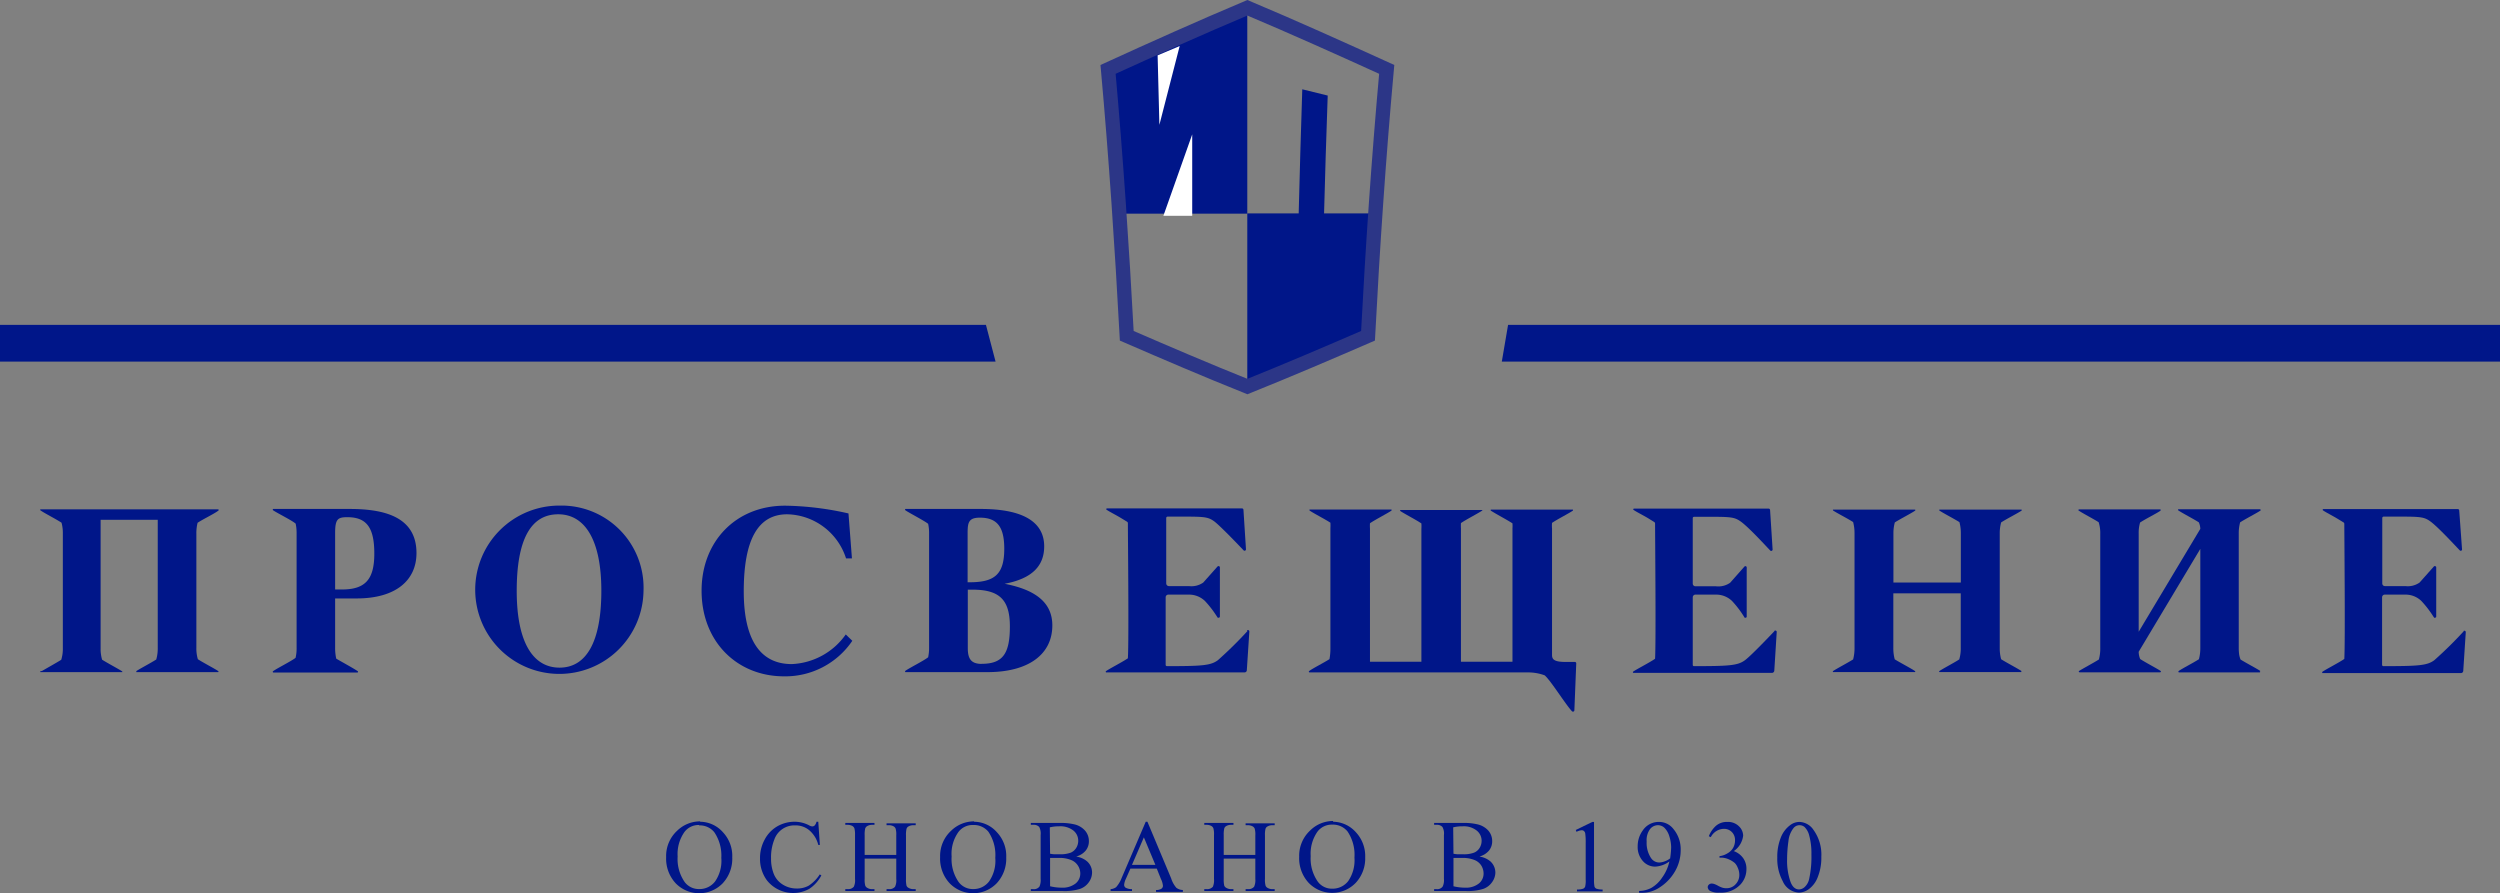 <?xml version="1.0" encoding="UTF-8"?> <svg xmlns="http://www.w3.org/2000/svg" viewBox="0 0 267.36 95.5"><rect x="0" y="0" width="267.36" height="95.5" fill="#808080" stroke="none"/> <defs> <style>.cls-1{fill:#001689;}.cls-2{fill:none;stroke:#2c3687;stroke-miterlimit:10;stroke-width:1.53px;}.cls-3{fill:#fff;}</style> </defs> <title>Ресурс 28</title> <g id="Слой_2" data-name="Слой 2"> <g id="Layer_1" data-name="Layer 1"> <path class="cls-1" d="M118.5,7.42q.68,7.7,1.17,15.43h13.72q0-11,0-22c-5,2.11-10,4.35-14.9,6.59"></path> <path class="cls-1" d="M141.59,23.25l-2.71-.19q.17-6.76.39-13.51l2.72.67q-.23,6.51-.4,13"></path> <path class="cls-1" d="M146.3,35.91q.36-6.55.82-13.09-6.87,0-13.73,0,0,9.24,0,18.48c4.33-1.74,8.63-3.58,12.9-5.43"></path> <path class="cls-2" d="M133.4.83c-5,2.11-10,4.35-14.9,6.59.85,9.45,1.49,19,2,28.49,4.26,1.85,8.56,3.69,12.9,5.43,4.33-1.74,8.63-3.58,12.9-5.43.5-9.54,1.14-19,2-28.49C143.37,5.18,138.41,2.94,133.4.83Z"></path> <path class="cls-3" d="M126.17,4.88c-.73,2.83-1.45,5.66-2.18,8.47q-.09-3.7-.19-7.43l2.37-1"></path> <path class="cls-3" d="M124.42,23.07q1.55-4.34,3.08-8.7,0,4.35,0,8.71h-3.1"></path> <polygon class="cls-1" points="106.47 38.67 0 38.67 0 34.74 105.44 34.74 106.47 38.67"></polygon> <polygon class="cls-1" points="267.36 38.67 160.61 38.67 161.28 34.74 267.36 34.74 267.36 38.67"></polygon> <path class="cls-1" d="M74.86,87.88A3.29,3.29,0,0,1,77.31,89a3.69,3.69,0,0,1,1,2.69,3.86,3.86,0,0,1-1,2.75,3.5,3.5,0,0,1-5.07,0,3.87,3.87,0,0,1-1-2.77,3.67,3.67,0,0,1,1.18-2.83,3.51,3.51,0,0,1,2.46-1m-.11.39a1.89,1.89,0,0,0-1.56.73,4.09,4.09,0,0,0-.74,2.64,4.3,4.3,0,0,0,.76,2.74,1.89,1.89,0,0,0,1.55.74,2.09,2.09,0,0,0,1.69-.81,3.86,3.86,0,0,0,.67-2.52A4.45,4.45,0,0,0,76.39,89a2,2,0,0,0-1.64-.73"></path> <path class="cls-1" d="M87.51,87.88l.17,2.48h-.17a3,3,0,0,0-1-1.6,2.28,2.28,0,0,0-1.48-.49,2.27,2.27,0,0,0-2.23,1.54,5.09,5.09,0,0,0-.34,2,4.33,4.33,0,0,0,.32,1.72,2.37,2.37,0,0,0,1,1.11,2.77,2.77,0,0,0,1.45.38,2.54,2.54,0,0,0,1.25-.3,4,4,0,0,0,1.19-1.21l.17.11a3.93,3.93,0,0,1-1.28,1.43,3.58,3.58,0,0,1-4.54-.9,3.85,3.85,0,0,1-.74-2.35,4.11,4.11,0,0,1,.49-2,3.53,3.53,0,0,1,1.34-1.42,3.73,3.73,0,0,1,1.88-.5,3.39,3.39,0,0,1,1.55.39.78.78,0,0,0,.32.11.35.35,0,0,0,.26-.1.84.84,0,0,0,.2-.4Z"></path> <path class="cls-1" d="M92.47,91.43h3.38V89.34a2.26,2.26,0,0,0-.07-.73.5.5,0,0,0-.22-.24,1,1,0,0,0-.49-.12h-.26v-.2h3.12v.2h-.26a1,1,0,0,0-.49.12.45.45,0,0,0-.23.26,2.66,2.66,0,0,0-.06.71V94a2.79,2.79,0,0,0,.06.73.47.47,0,0,0,.23.23,1,1,0,0,0,.49.13h.26v.2H94.81v-.2h.26a.79.79,0,0,0,.65-.26,1.61,1.61,0,0,0,.13-.83V91.82H92.47V94a2.3,2.3,0,0,0,.07.73.47.47,0,0,0,.23.23.91.91,0,0,0,.48.13h.27v.2H90.4v-.2h.26a.8.8,0,0,0,.65-.26,1.61,1.61,0,0,0,.13-.83v-4.7a2.6,2.6,0,0,0-.07-.73.55.55,0,0,0-.22-.24,1.07,1.07,0,0,0-.49-.12H90.4v-.2h3.12v.2h-.27a1,1,0,0,0-.48.12.51.51,0,0,0-.24.26,2.66,2.66,0,0,0-.06.71Z"></path> <path class="cls-1" d="M104.16,87.88A3.29,3.29,0,0,1,106.61,89a3.69,3.69,0,0,1,1,2.69,3.86,3.86,0,0,1-1,2.75,3.5,3.5,0,0,1-5.07,0,3.87,3.87,0,0,1-1-2.77,3.67,3.67,0,0,1,1.18-2.83,3.51,3.51,0,0,1,2.46-1m-.11.39a1.89,1.89,0,0,0-1.56.73,4,4,0,0,0-.74,2.64,4.3,4.3,0,0,0,.76,2.74,1.89,1.89,0,0,0,1.55.74,2.09,2.09,0,0,0,1.69-.81,3.86,3.86,0,0,0,.67-2.52,4.45,4.45,0,0,0-.73-2.79,2,2,0,0,0-1.64-.73"></path> <path class="cls-1" d="M115.14,91.61a2.33,2.33,0,0,1,1.13.52,1.59,1.59,0,0,1,.52,1.21,1.79,1.79,0,0,1-.34,1,1.94,1.94,0,0,1-.94.72,5.53,5.53,0,0,1-1.83.23h-3.44v-.2h.27a.72.72,0,0,0,.66-.29,1.72,1.72,0,0,0,.12-.8v-4.7a1.53,1.53,0,0,0-.15-.86.79.79,0,0,0-.63-.23h-.27v-.2h3.15a6,6,0,0,1,1.41.13,2.18,2.18,0,0,1,1.23.68,1.69,1.69,0,0,1,.42,1.13,1.57,1.57,0,0,1-.33,1,1.94,1.94,0,0,1-1,.64m-2.82-.29a3,3,0,0,0,.46.06l.56,0a3.24,3.24,0,0,0,1.18-.17,1.27,1.27,0,0,0,.6-.52,1.45,1.45,0,0,0,.21-.76,1.38,1.38,0,0,0-.52-1.09,2.26,2.26,0,0,0-1.52-.45,4.11,4.11,0,0,0-1,.11Zm0,3.48a5.3,5.3,0,0,0,1.23.15,2.25,2.25,0,0,0,1.49-.44,1.36,1.36,0,0,0,.51-1.08,1.56,1.56,0,0,0-.24-.82,1.52,1.52,0,0,0-.75-.62,3.21,3.21,0,0,0-1.29-.22h-.57l-.38,0Z"></path> <path class="cls-1" d="M123.71,92.89h-2.82L120.4,94a1.86,1.86,0,0,0-.18.63.38.38,0,0,0,.15.3,1.43,1.43,0,0,0,.69.16v.2h-2.29v-.2a1.17,1.17,0,0,0,.59-.21,3.27,3.27,0,0,0,.6-1l2.57-6h.18l2.54,6.06a2.85,2.85,0,0,0,.55,1,1.19,1.19,0,0,0,.7.24v.2h-2.87v-.2a1,1,0,0,0,.58-.14.38.38,0,0,0,.16-.3,2.11,2.11,0,0,0-.22-.75Zm-.15-.4-1.23-2.94-1.27,2.94Z"></path> <path class="cls-1" d="M130.87,91.43h3.38V89.34a2.26,2.26,0,0,0-.07-.73.52.52,0,0,0-.23-.24,1,1,0,0,0-.48-.12h-.26v-.2h3.11v.2h-.26a1,1,0,0,0-.48.12.44.44,0,0,0-.24.26,2.66,2.66,0,0,0-.06.71V94a2.3,2.3,0,0,0,.07.73.49.49,0,0,0,.22.23,1,1,0,0,0,.49.13h.26v.2h-3.11v-.2h.26a.8.8,0,0,0,.65-.26,1.72,1.72,0,0,0,.13-.83V91.82h-3.38V94a2.79,2.79,0,0,0,.06.73.51.51,0,0,0,.23.23,1,1,0,0,0,.49.13h.26v.2h-3.12v-.2h.26a.81.81,0,0,0,.66-.26,1.76,1.76,0,0,0,.12-.83v-4.7a2.26,2.26,0,0,0-.07-.73.5.5,0,0,0-.22-.24,1,1,0,0,0-.49-.12h-.26v-.2h3.12v.2h-.26a1,1,0,0,0-.49.12.45.45,0,0,0-.23.26,2.66,2.66,0,0,0-.06.71Z"></path> <path class="cls-1" d="M142.55,87.88A3.31,3.31,0,0,1,145,89a3.73,3.73,0,0,1,1,2.69A3.82,3.82,0,0,1,145,94.4a3.49,3.49,0,0,1-5.06,0,3.87,3.87,0,0,1-1-2.77,3.68,3.68,0,0,1,1.19-2.83,3.49,3.49,0,0,1,2.45-1m-.1.39a1.91,1.91,0,0,0-1.57.73,4.09,4.09,0,0,0-.74,2.64,4.3,4.3,0,0,0,.77,2.74,1.87,1.87,0,0,0,1.54.74,2.11,2.11,0,0,0,1.7-.81,3.92,3.92,0,0,0,.67-2.52,4.45,4.45,0,0,0-.74-2.79,2,2,0,0,0-1.63-.73"></path> <path class="cls-1" d="M158.26,91.61a2.33,2.33,0,0,1,1.14.52,1.63,1.63,0,0,1,.52,1.21,1.8,1.8,0,0,1-.35,1,1.94,1.94,0,0,1-.94.72,5.53,5.53,0,0,1-1.83.23h-3.43v-.2h.27a.71.71,0,0,0,.65-.29,1.57,1.57,0,0,0,.13-.8v-4.7a1.43,1.43,0,0,0-.16-.86.78.78,0,0,0-.62-.23h-.27v-.2h3.14a5.92,5.92,0,0,1,1.41.13,2.24,2.24,0,0,1,1.24.68,1.69,1.69,0,0,1,.42,1.13,1.57,1.57,0,0,1-.33,1,2,2,0,0,1-1,.64m-2.81-.29a2.73,2.73,0,0,0,.45.06l.56,0a3.16,3.16,0,0,0,1.18-.17,1.25,1.25,0,0,0,.61-.52,1.45,1.45,0,0,0,.21-.76,1.39,1.39,0,0,0-.53-1.09,2.23,2.23,0,0,0-1.51-.45,4,4,0,0,0-1,.11Zm0,3.48a5.17,5.17,0,0,0,1.23.15,2.22,2.22,0,0,0,1.48-.44,1.36,1.36,0,0,0,.51-1.08,1.64,1.64,0,0,0-.23-.82,1.52,1.52,0,0,0-.75-.62,3.28,3.28,0,0,0-1.29-.22h-.57l-.38,0Z"></path> <path class="cls-1" d="M168.52,88.76l1.77-.86h.18v6.15a3.57,3.57,0,0,0,.05.76.37.37,0,0,0,.21.23,2,2,0,0,0,.66.09v.2h-2.74v-.2a1.93,1.93,0,0,0,.66-.09.43.43,0,0,0,.21-.21,2.74,2.74,0,0,0,.06-.78V90.12a6.78,6.78,0,0,0-.05-1,.44.44,0,0,0-.14-.25.36.36,0,0,0-.24-.08,1.44,1.44,0,0,0-.55.17Z"></path> <path class="cls-1" d="M175.29,95.48v-.2a2.9,2.9,0,0,0,1.3-.32,3.49,3.49,0,0,0,1.16-1.1,4.6,4.6,0,0,0,.78-1.73,2.83,2.83,0,0,1-1.52.55,1.74,1.74,0,0,1-1.32-.6,2.24,2.24,0,0,1-.55-1.57,2.86,2.86,0,0,1,.55-1.71,2.05,2.05,0,0,1,1.73-.9,1.93,1.93,0,0,1,1.53.74,3.38,3.38,0,0,1,.79,2.26,4.51,4.51,0,0,1-.6,2.27,5,5,0,0,1-1.66,1.74,3.37,3.37,0,0,1-1.88.57Zm3.33-3.74a9.68,9.68,0,0,0,.1-1.12,4,4,0,0,0-.18-1.13,2.17,2.17,0,0,0-.5-.92,1,1,0,0,0-.74-.32,1.08,1.08,0,0,0-.84.42A2,2,0,0,0,176.1,90a2.92,2.92,0,0,0,.48,1.78,1.06,1.06,0,0,0,.86.46,1.76,1.76,0,0,0,.58-.12,1.93,1.93,0,0,0,.6-.33"></path> <path class="cls-1" d="M182.75,89.43a2.87,2.87,0,0,1,.78-1.13,1.78,1.78,0,0,1,1.19-.4,1.66,1.66,0,0,1,1.34.56,1.4,1.4,0,0,1,.36.91,2.34,2.34,0,0,1-1,1.65,2.12,2.12,0,0,1,1,.75,1.94,1.94,0,0,1,.35,1.15,2.4,2.4,0,0,1-.61,1.64,2.85,2.85,0,0,1-2.27.9,1.94,1.94,0,0,1-1-.18.51.51,0,0,1-.26-.4.37.37,0,0,1,.12-.27.44.44,0,0,1,.3-.12.92.92,0,0,1,.28.05,2.25,2.25,0,0,1,.41.19,3,3,0,0,0,.45.2,1.42,1.42,0,0,0,.42.06,1.29,1.29,0,0,0,1-.42,1.42,1.42,0,0,0,.4-1,1.83,1.83,0,0,0-.19-.82,1.41,1.41,0,0,0-.3-.46,2.52,2.52,0,0,0-.64-.39,2,2,0,0,0-.82-.18h-.17v-.16a2.07,2.07,0,0,0,.85-.3,1.58,1.58,0,0,0,.62-.61,1.61,1.61,0,0,0,.19-.78,1.19,1.19,0,0,0-.34-.89,1.17,1.17,0,0,0-.86-.34,1.6,1.6,0,0,0-1.39.89Z"></path> <path class="cls-1" d="M190.07,91.73a5.54,5.54,0,0,1,.37-2.14,3,3,0,0,1,1-1.34,1.65,1.65,0,0,1,1-.35,1.88,1.88,0,0,1,1.5.85,4.5,4.5,0,0,1,.84,2.87,5.52,5.52,0,0,1-.37,2.15,2.84,2.84,0,0,1-.93,1.29,1.88,1.88,0,0,1-1.09.4,2,2,0,0,1-1.74-1.23,5,5,0,0,1-.58-2.5m1.05.14a6.76,6.76,0,0,0,.37,2.45c.2.53.51.8.91.8a.94.94,0,0,0,.6-.26,1.63,1.63,0,0,0,.48-.87,11,11,0,0,0,.24-2.61,7.26,7.26,0,0,0-.25-2.08,1.87,1.87,0,0,0-.5-.87.84.84,0,0,0-.54-.18.82.82,0,0,0-.64.33,2.68,2.68,0,0,0-.53,1.4,13.58,13.58,0,0,0-.14,1.89"></path> <path class="cls-1" d="M59.87,54.07a8.78,8.78,0,0,1,8.95,9.11,9,9,0,1,1-8.95-9.11M59.7,55c-2.93,0-4.44,2.69-4.44,8.19S57,71.4,59.84,71.4s4.47-2.71,4.47-8.22S62.51,55,59.7,55"></path> <path class="cls-1" d="M91.11,59.72h-.63A6.76,6.76,0,0,0,84.19,55c-3.13,0-4.65,2.71-4.65,8.24,0,5.19,1.77,7.78,5.14,7.78a7.45,7.45,0,0,0,5.77-3.17l.7.68a8.65,8.65,0,0,1-7.3,3.8c-5,0-8.82-3.68-8.82-9.16,0-5.26,3.66-9.09,8.92-9.09a32.24,32.24,0,0,1,6.79.83Z"></path> <path class="cls-1" d="M216.19,71.77c-.37-.26-1.57-.88-2.18-1.27a4.45,4.45,0,0,1-.15-1.21V57.07a4.38,4.38,0,0,1,.15-1.2c.6-.39,1.81-1,2.18-1.26a.07.07,0,0,0,0-.11v0h-8.78v0h0a.07.07,0,0,0,0,.1c.35.25,1.52.85,2.14,1.24a4.58,4.58,0,0,1,.15,1.22v5.24h-7.21V57.07a4.38,4.38,0,0,1,.15-1.2c.61-.39,1.81-1,2.17-1.26a.07.07,0,0,0,0-.11v0h-8.78v0h0a.11.11,0,0,0,0,.09c.36.25,1.54.85,2.15,1.24a4.58,4.58,0,0,1,.15,1.22V69.29a4.6,4.6,0,0,1-.15,1.23c-.62.39-1.79,1-2.15,1.25a.07.07,0,0,0,0,.1h0v0h.08a0,0,0,0,1,0,0h8.69v0a.06.06,0,0,0,0-.1c-.36-.26-1.56-.88-2.17-1.26a4.53,4.53,0,0,1-.15-1.22V63.45h7.21v5.84a4.12,4.12,0,0,1-.16,1.23c-.61.4-1.78,1-2.13,1.25a.07.07,0,0,0,0,.1h0v0h.09a0,0,0,0,0,0,0h8.68v0s0-.08,0-.11"></path> <path class="cls-1" d="M38.14,64c4.19,0,6.4-1.94,6.4-4.85,0-3.8-3.3-4.72-7.13-4.72H29.28a.08.08,0,0,0-.06.15c.42.29,2,1.07,2.4,1.42a4.77,4.77,0,0,1,.1,1V69.29a4.32,4.32,0,0,1-.11,1.06c-.44.35-2,1.13-2.39,1.42a.08.08,0,0,0,.06.15h8.9a.08.08,0,0,0,.06-.15c-.38-.27-1.72-1-2.28-1.33a5.14,5.14,0,0,1-.12-1.15V64Zm-2.3-7c0-1.5.29-1.69,1.31-1.69,2.11,0,2.88,1.18,2.88,3.9s-.94,3.83-3.44,3.83h-.75Z"></path> <path class="cls-1" d="M21.13,55.91c.58-.39,1.86-1,2.23-1.31.06,0,0-.11,0-.13h-19c-.07,0-.1.09,0,.13.37.27,1.63.91,2.22,1.3a4.17,4.17,0,0,1,.14,1.17V69.29a4,4,0,0,1-.17,1.27c-.63.39-1.73,1-2.08,1.21,0,0,0,0,0,0H4.32v.11h.12a0,0,0,0,1,0,0h8.64v0s0,0,0-.07h0s0,0,0,0c-.36-.25-1.55-.87-2.16-1.26a4.06,4.06,0,0,1-.16-1.22V55.59h6.11v13.7a4.24,4.24,0,0,1-.16,1.24c-.61.39-1.78,1-2.13,1.24a0,0,0,0,0,0,0h0v.11h.08a0,0,0,0,0,0,0h8.68v0a.07.07,0,0,0,0-.11c-.37-.26-1.58-.88-2.18-1.27A4,4,0,0,1,21,69.29V57.07a4.57,4.57,0,0,1,.13-1.16"></path> <path class="cls-1" d="M241.73,71.76c-.36-.25-1.5-.84-2.12-1.23a2.85,2.85,0,0,1-.14-.5,5.17,5.17,0,0,1-.05-.74V57.07a4.5,4.5,0,0,1,.15-1.21c.61-.39,1.8-1,2.16-1.25.07,0,0-.14,0-.15H233c-.08,0-.12.1,0,.15.36.25,1.54.86,2.15,1.25a1.78,1.78,0,0,1,.16.7l-6.59,11V57.07a3.91,3.91,0,0,1,.15-1.19c.59-.39,1.82-1,2.19-1.27,0,0,0-.09,0-.13v0h-8.77v.15h.06c.35.25,1.48.83,2.09,1.22a3.83,3.83,0,0,1,.17,1.24V69.29a4.3,4.3,0,0,1-.15,1.24c-.62.39-1.77,1-2.12,1.23-.07,0,0,.13.05.14H231c.09,0,.13-.1.06-.15-.37-.25-1.58-.88-2.18-1.27a2.09,2.09,0,0,1-.16-.78l6.59-11V69.29a4.5,4.5,0,0,1-.15,1.21c-.6.39-1.8,1-2.16,1.26-.07,0,0,.14,0,.15h8.64c.08,0,.12-.1,0-.15"></path> <path class="cls-1" d="M263.49,67.5a43.22,43.22,0,0,1-3.15,3.1c-.77.57-1.64.64-5.45.64a.14.14,0,0,1-.14-.13V63.88a.29.29,0,0,1,.29-.29h2.19a2.43,2.43,0,0,1,1.72.68,10.86,10.86,0,0,1,1.36,1.79h0l-.24-.38.25.38,0,0a.09.09,0,0,0,.08,0h0a.13.13,0,0,0,.14-.12V60.66a.15.15,0,0,0-.25-.08l0,0-1.53,1.72a2.19,2.19,0,0,1-1.52.38h-2.19a.28.28,0,0,1-.28-.29l0-7a.15.15,0,0,1,.14-.14c3.8,0,4.21-.06,5,.51s2.45,2.37,3.15,3.1a.14.14,0,0,0,.24-.11L263,54.6a.16.16,0,0,0-.16-.16H248.49c-.09,0-.13.1-.06.14.26.19,1,.56,1.56.9l.64.39h0a.18.18,0,0,1,.08.15c0,1.16.11,12.59,0,14.45-.53.37-1.93,1.09-2.32,1.36a.08.08,0,0,0,.06.15h14.74a.24.24,0,0,0,.24-.23l.27-4.14a.15.15,0,0,0-.25-.12"></path> <path class="cls-1" d="M189.76,67.5c-.7.74-2.52,2.64-3.14,3.1-.77.57-1.64.64-5.45.64a.13.13,0,0,1-.14-.13V63.88a.29.29,0,0,1,.29-.29h2.18a2.45,2.45,0,0,1,1.73.68,10.77,10.77,0,0,1,1.35,1.79h0l-.25-.38.25.38,0,0a.12.12,0,0,0,.09,0h0a.12.12,0,0,0,.13-.12V60.9a1.77,1.77,0,0,0,0-.22s0,0,0,0a.14.14,0,0,0-.25-.08l0,0-1.52,1.72a2.19,2.19,0,0,1-1.52.38h-2.19a.29.29,0,0,1-.29-.29l0-7a.14.14,0,0,1,.14-.14c3.8,0,4.2-.06,5,.51s2.46,2.37,3.15,3.1a.15.15,0,0,0,.25-.11l-.27-4.22a.17.17,0,0,0-.16-.16H174.76c-.08,0-.13.1-.06.14.26.19,1,.56,1.57.9l.63.39h0A.19.19,0,0,1,177,56c0,1.16.11,12.59,0,14.45-.52.37-1.92,1.09-2.32,1.36a.08.08,0,0,0,.06.15H189.5a.25.25,0,0,0,.25-.23l.26-4.14a.15.15,0,0,0-.25-.12"></path> <path class="cls-1" d="M133.4,67.5a43.22,43.22,0,0,1-3.15,3.1c-.77.57-1.64.64-5.45.64a.14.14,0,0,1-.14-.13V63.88a.29.29,0,0,1,.29-.29h2.18a2.45,2.45,0,0,1,1.73.68,10.86,10.86,0,0,1,1.36,1.79h0l-.24-.38.25.38,0,0a.1.1,0,0,0,.09,0h0a.13.13,0,0,0,.14-.12V60.66a.15.15,0,0,0-.25-.08l0,0-1.53,1.72a2.19,2.19,0,0,1-1.52.38H125a.29.29,0,0,1-.28-.29l0-7a.15.15,0,0,1,.14-.14c3.8,0,4.21-.06,5,.51.62.47,2.45,2.37,3.14,3.1a.15.15,0,0,0,.25-.11l-.27-4.22a.16.16,0,0,0-.16-.16H118.4c-.09,0-.13.1-.06.14.26.19,1,.56,1.56.9l.64.39h0a.18.18,0,0,1,.08.15c0,1.16.12,12.59,0,14.45-.53.37-1.93,1.09-2.32,1.36a.08.08,0,0,0,.06.15h14.74a.24.24,0,0,0,.24-.23l.27-4.14a.15.15,0,0,0-.25-.12"></path> <path class="cls-1" d="M168.57,70.94a.15.15,0,0,0-.16-.15h0v0h-1c-1.31,0-1.43-.34-1.43-.77V56.52a3.7,3.7,0,0,1,0-.6c.57-.39,1.87-1.05,2.24-1.32,0,0,0,0,0,0h0v-.1h-8.78v0s-.06.08,0,.11c.4.28,1.77,1,2.31,1.36a4.73,4.73,0,0,1,0,.56V70.77h-5.51V56.52a5.11,5.11,0,0,1,0-.58c.55-.38,1.89-1.07,2.28-1.34,0,0,0,0,0,0h0a.06.06,0,0,0,0-.06v0h-8.78v.1h0s0,0,0,0c.38.27,1.71.95,2.27,1.34a5,5,0,0,1,0,.58V70.77h-5.5V56.52a4.86,4.86,0,0,1,0-.56c.53-.37,1.91-1.08,2.31-1.36,0,0,0-.08,0-.11v0h-8.78v.1h0s0,0,0,0c.37.27,1.66.93,2.24,1.31a5.68,5.68,0,0,1,0,.61V69.29a6.19,6.19,0,0,1-.1,1.2c-.6.39-1.82,1-2.18,1.28a.08.08,0,0,0,.06.14h23.29a5.2,5.2,0,0,1,1.84.31c.65.55,2.25,3.14,2.93,3.85a.15.15,0,0,0,.25-.11Z"></path> <path class="cls-1" d="M107.45,62.43c2.81-.53,4.22-1.82,4.22-4,0-2.62-2.28-4-6.77-4h-8a.08.08,0,0,0-.06.15c.42.29,2,1.1,2.42,1.44a4.52,4.52,0,0,1,.1,1V69.29a4.67,4.67,0,0,1-.1,1c-.41.34-2,1.14-2.42,1.44a.08.08,0,0,0,.06.15h8.71c4.37,0,6.93-1.89,6.93-5,0-2.35-1.67-3.78-5.06-4.44m-4-5.36c0-1.16.07-1.72,1.31-1.72,1.86,0,2.61,1,2.61,3.32,0,2.72-1,3.59-3.7,3.59h-.22ZM105,71c-1.14,0-1.5-.53-1.5-1.7V63.06H104c2.88,0,4,1.07,4,3.93s-.72,4-3,4"></path> </g> </g> </svg> 